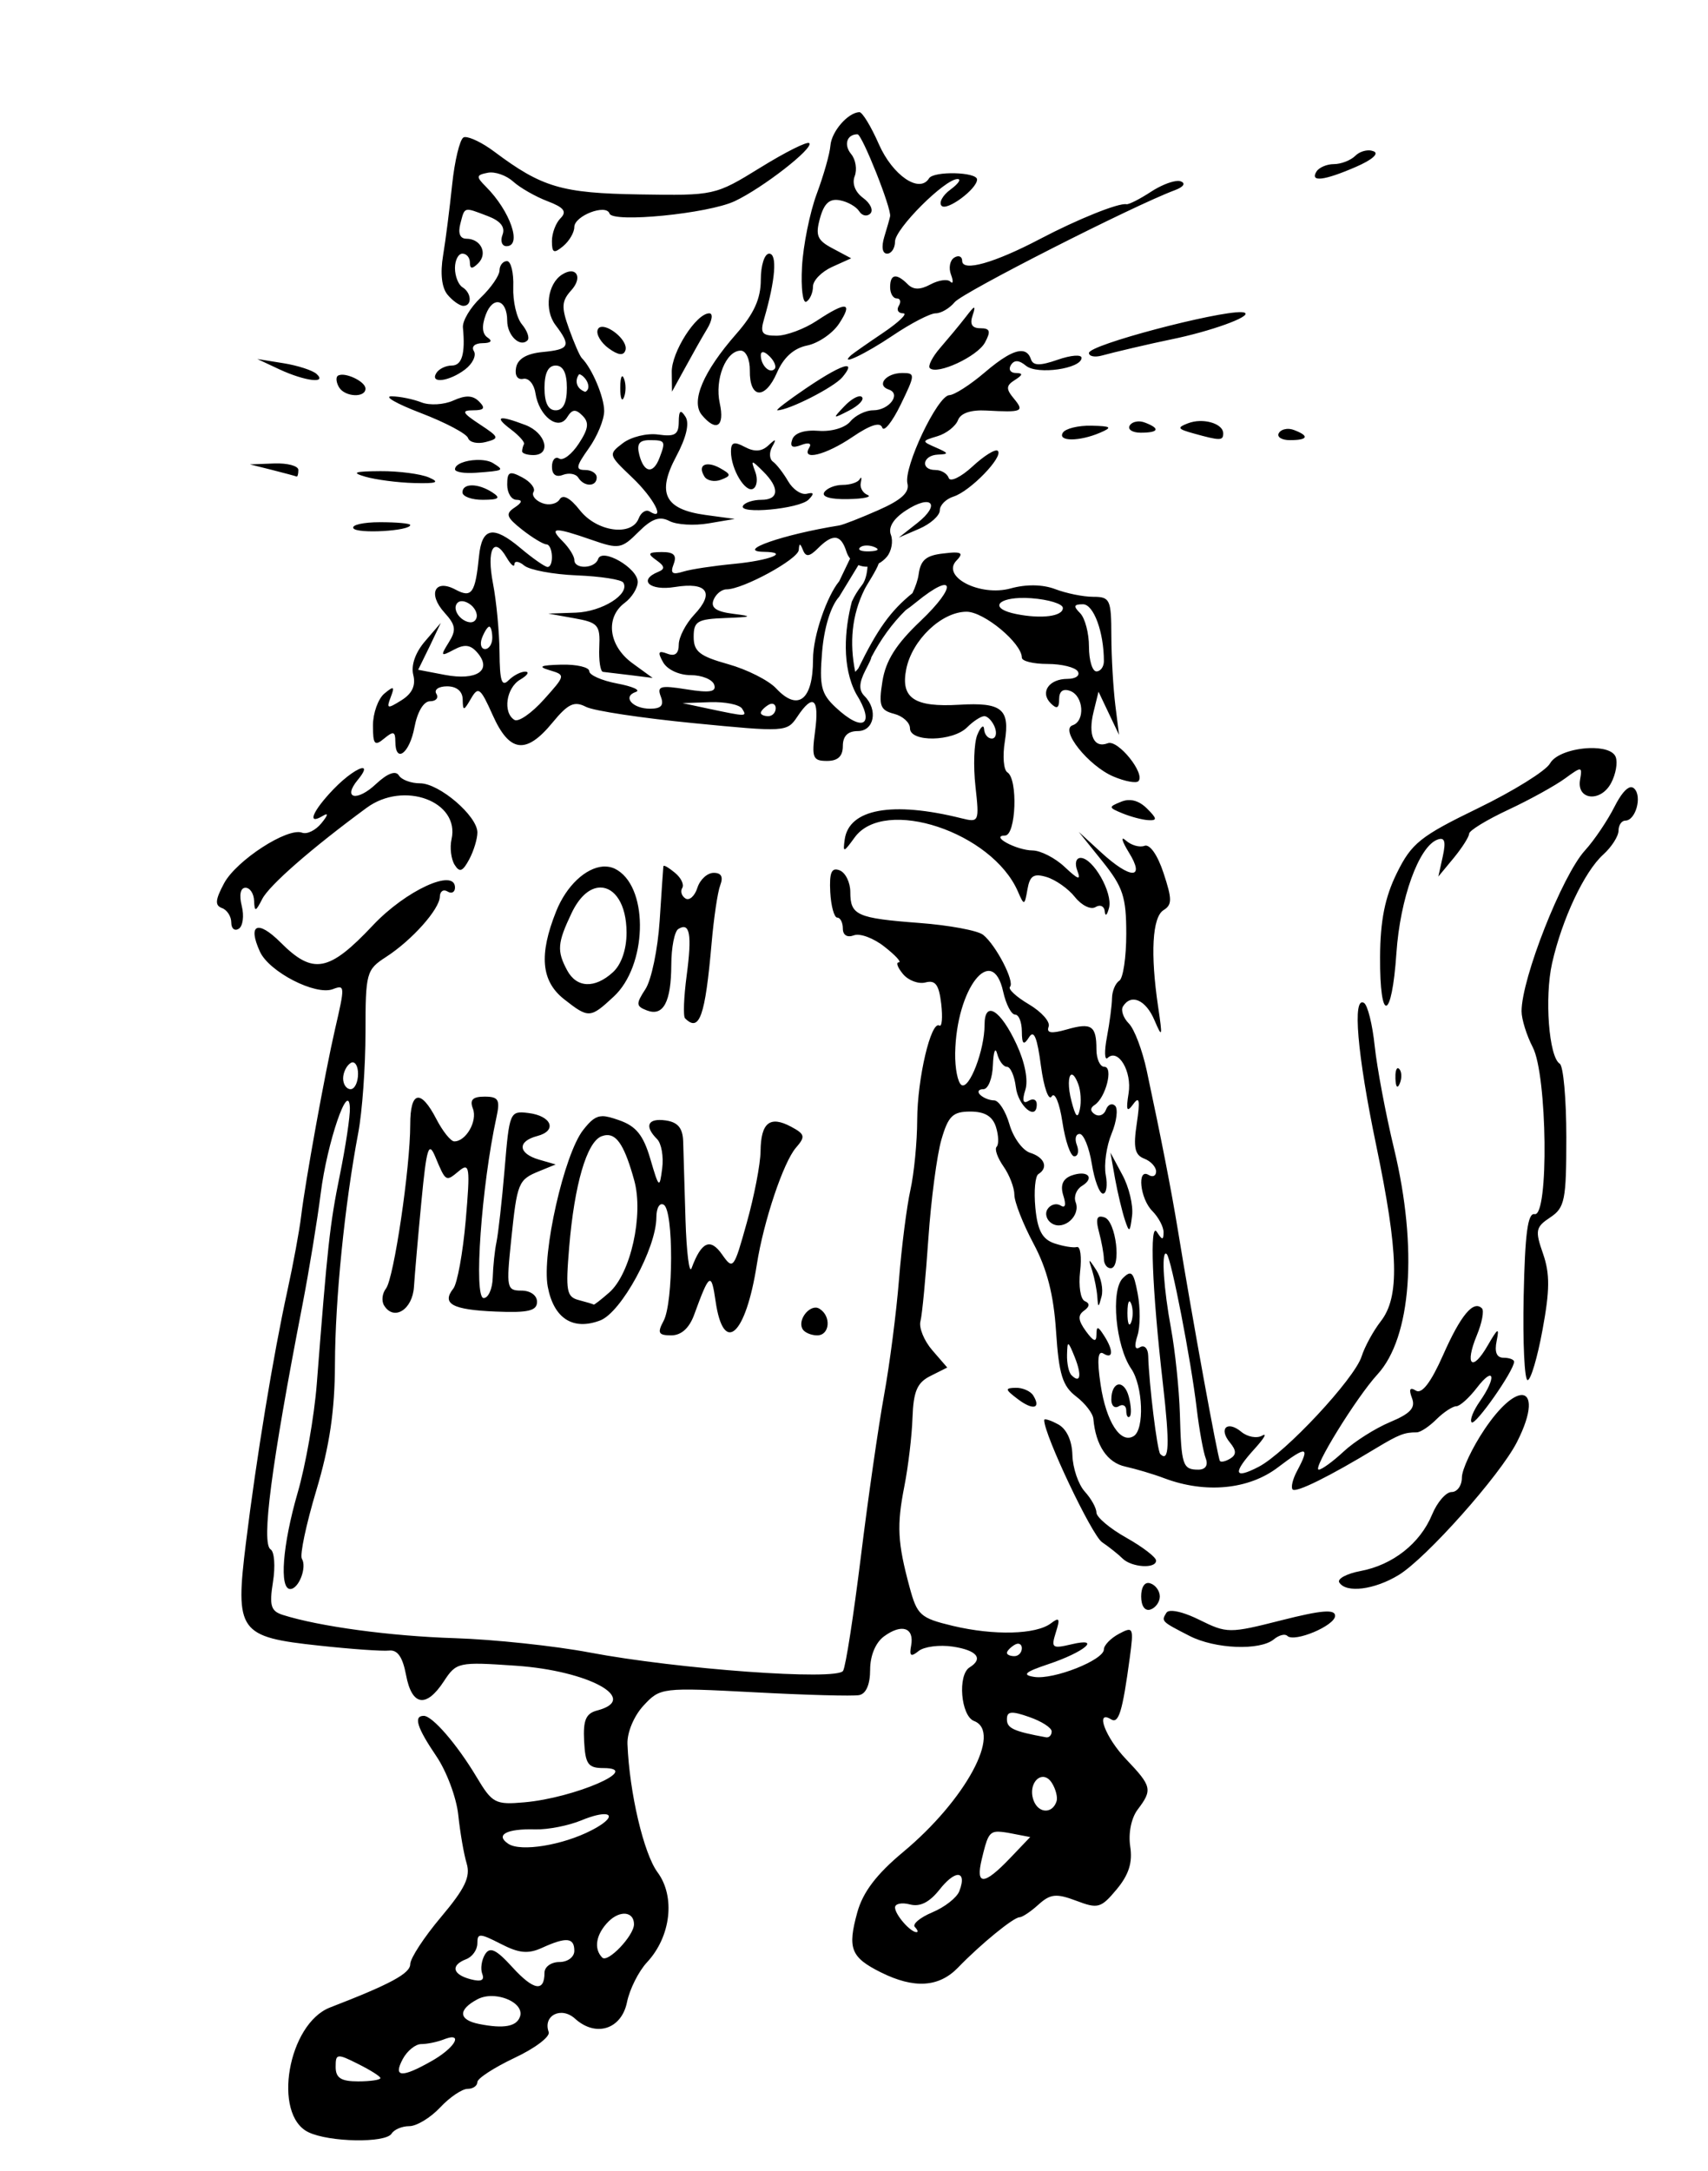 <?xml version="1.0" encoding="UTF-8" standalone="no"?>
<!-- Created with Inkscape (http://www.inkscape.org/) -->
<svg
    xmlns:inkscape="http://www.inkscape.org/namespaces/inkscape"
    xmlns:rdf="http://www.w3.org/1999/02/22-rdf-syntax-ns#"
    xmlns="http://www.w3.org/2000/svg"
    xmlns:cc="http://web.resource.org/cc/"
    xmlns:dc="http://purl.org/dc/elements/1.1/"
    xmlns:sodipodi="http://sodipodi.sourceforge.net/DTD/sodipodi-0.dtd"
    xmlns:svg="http://www.w3.org/2000/svg"
    xmlns:ns1="http://sozi.baierouge.fr"
    xmlns:xlink="http://www.w3.org/1999/xlink"
    id="svg2"
    sodipodi:docname="kitten_sign.svg"
    viewBox="0 0 229 291"
    sodipodi:version="0.32"
    version="1.0"
    inkscape:output_extension="org.inkscape.output.svg.inkscape"
    inkscape:version="0.45.1"
    sodipodi:docbase="/home/selanit/Desktop"
  >
  <sodipodi:namedview
      id="base"
      bordercolor="#666666"
      inkscape:pageshadow="2"
      guidetolerance="10"
      pagecolor="#ffffff"
      gridtolerance="10000"
      inkscape:window-height="957"
      inkscape:zoom="1.979899"
      objecttolerance="10"
      borderopacity="1.0"
      inkscape:current-layer="layer2"
      inkscape:cx="113.98198"
      inkscape:cy="136.99057"
      inkscape:window-y="49"
      inkscape:window-x="0"
      inkscape:window-width="1280"
      inkscape:pageopacity="0.0"
      inkscape:document-units="px"
  />
  <g
      id="layer2"
      inkscape:label="Tracing"
      inkscape:groupmode="layer"
    >
    <path
        id="path2170"
        style="fill:#000000"
        d="m115.22 15.031c-1.54 0.07-3.72 2.581-3.88 4.469-0.08 1.1-0.92 4.025-1.84 6.5s-1.81 6.87-1.97 9.75 0.11 4.988 0.59 4.688c0.49-0.301 0.88-1.227 0.88-2.032 0-0.804 1.15-1.983 2.56-2.625l2.56-1.156-2.46-1.313c-2.09-1.092-2.36-1.739-1.72-4.062 0.55-1.993 1.28-2.659 2.65-2.406 1.05 0.192 2.21 0.852 2.6 1.468 0.38 0.617 1.06 0.755 1.5 0.313s0-1.384-0.97-2.094c-1.06-0.777-1.51-1.919-1.13-2.906 0.35-0.902 0.14-2.238-0.47-2.969-1.03-1.245-0.58-2.656 0.85-2.656 0.61 0 4.59 9.988 4.37 11-0.05 0.275-0.4 1.512-0.78 2.75-0.41 1.354-0.26 2.25 0.38 2.25 0.58 0 1.06-0.737 1.06-1.625 0-1.702 6.67-8.375 8.38-8.375 0.54 0 0.12 0.626-0.94 1.406-1.07 0.78-1.6 1.779-1.19 2.188 0.72 0.723 4.75-2.272 4.75-3.532 0-1.02-5.82-1.161-6.44-0.156-1.28 2.07-4.87-0.381-6.72-4.562-1.05-2.394-2.23-4.33-2.62-4.313zm-52.876 3.344c-0.1 0.002-0.159 0.025-0.219 0.063-0.48 0.296-1.168 3.109-1.5 6.281-0.332 3.171-0.873 7.461-1.219 9.531-0.398 2.383-0.187 4.309 0.594 5.25 0.678 0.817 1.642 1.5 2.125 1.5 1.196 0 1.108-1.738-0.125-2.5-0.55-0.34-1-1.495-1-2.562 0-1.068 0.45-1.938 1-1.938s1 0.527 1 1.188c0 0.881 0.308 0.91 1.125 0.093 1.306-1.306 0.34-3.281-1.594-3.281-0.855 0-1.144-0.731-0.812-2 0.608-2.327 0.411-2.277 3.687-1.031 1.702 0.647 2.362 1.476 1.969 2.5-0.323 0.842-0.078 1.531 0.531 1.531 2.136 0 0.496-4.723-2.75-7.969-1.361-1.361-1.319-1.573 0.25-1.875 0.964-0.185 2.484 0.353 3.406 1.188 0.923 0.835 2.993 2.016 4.594 2.625 2.213 0.841 2.634 1.397 1.75 2.281-0.639 0.64-1.156 2.005-1.156 3.062 0 1.596 0.255 1.721 1.5 0.688 0.825-0.685 1.5-1.842 1.5-2.562 0-1.512 4.272-3.153 4.719-1.813 0.425 1.276 13.212 0.017 16.781-1.656 3.75-1.759 10.65-7.131 10-7.781-0.27-0.267-3.21 1.209-6.56 3.281-6.068 3.744-6.177 3.75-16.159 3.593-10.484-0.164-13.107-0.941-19.531-5.75-1.567-1.172-3.205-1.954-3.906-1.937zm121.22 1.781c-0.65-0.01-1.38 0.26-1.84 0.719-0.61 0.612-1.92 1.125-2.88 1.125-0.95 0-2 0.45-2.34 1-0.9 1.452 1.04 1.215 5.28-0.625 2.19-0.947 3.16-1.799 2.38-2.094-0.19-0.069-0.38-0.121-0.6-0.125zm-25.56 4.094c-0.12-0.005-0.23 0.012-0.38 0.031-0.84 0.116-2.13 0.659-3.28 1.407-1.52 0.997-3.01 1.748-3.31 1.687-1.04-0.213-6.58 2.022-11.59 4.656-6.13 3.222-10.44 4.44-10.44 2.938 0-0.593-0.48-0.801-1.06-0.438-0.59 0.363-0.78 1.391-0.44 2.281 0.34 0.891 0.28 1.314-0.09 0.938-0.38-0.376-1.57-0.207-2.66 0.375-1.4 0.75-2.29 0.743-3.06-0.031-1.51-1.512-2.35-1.367-2.35 0.406 0 0.825 0.39 1.5 0.88 1.5s0.62 0.45 0.28 1-0.07 1 0.59 1-0.58 1.186-2.71 2.625c-2.14 1.439-4.06 2.789-4.29 3-1.65 1.524 1.92-0.167 5.57-2.625 2.44-1.65 5.05-3 5.78-3s1.87-0.671 2.56-1.5c1.08-1.307 23.91-12.918 29.5-15 1.17-0.434 1.51-0.927 0.81-1.188-0.08-0.03-0.19-0.057-0.31-0.062zm-54.88 9.75c-0.62 0-1.12 1.566-1.12 3.5 0 2.528-0.9 4.537-3.281 7.25-4.435 5.056-6.138 9.053-4.625 10.875 1.931 2.327 3.093 1.563 2.406-1.563-0.706-3.215 0.826-7.062 2.812-7.062 0.698 0 1.238 1.175 1.218 2.656-0.06 3.797 2.04 3.969 3.63 0.313 0.9-2.067 2.26-3.291 4.06-3.657 1.49-0.303 3.42-1.627 4.28-2.937 1.9-2.899 0.98-3.008-3-0.375-1.65 1.093-4.07 1.996-5.38 2-1.98 0.006-2.23-0.365-1.68-2.25 1.53-5.253 1.79-8.75 0.68-8.75zm-35.151 1c-0.533 0-0.991 0.562-1 1.25-0.01 0.688-1.145 2.341-2.531 3.656-1.387 1.316-2.46 3.116-2.376 4 0.336 3.503-0.124 5.094-1.5 5.094-0.792 0-1.722 0.45-2.062 1-0.91 1.473 1.703 1.153 3.844-0.469 1.017-0.771 1.55-1.882 1.187-2.469-0.373-0.603 0.132-1.053 1.157-1.062 1.126-0.01 1.387-0.292 0.687-0.75-0.733-0.479-0.815-1.553-0.25-3.062 0.974-2.604 2.875-2.067 2.875 0.812 0 1.963 1.722 3.622 2.719 2.625 0.317-0.317-0.034-1.293-0.75-2.156-0.717-0.864-1.228-3.1-1.157-5 0.072-1.9-0.31-3.469-0.843-3.469zm8.593 1.375c-0.33-0.002-0.741 0.132-1.218 0.437-1.94 1.243-2.393 4.743-0.875 6.75 2.13 2.817 1.896 3.276-1.719 3.626-2.155 0.208-3.339 0.912-3.562 2.093-0.2 1.055 0.194 1.664 0.968 1.5 0.718-0.152 1.442 0.709 1.625 1.907 0.481 3.133 3.092 5.123 4.25 3.25 0.682-1.104 1.142-1.14 2.063-0.219 0.92 0.92 0.809 1.752-0.5 3.75-0.931 1.421-2.099 2.325-2.625 2s-0.969 0.177-0.969 1.093c0 1.054 0.54 1.451 1.469 1.094 0.807-0.31 1.737-0.151 2.062 0.375 0.778 1.259 2.469 1.242 2.469-0.031 0-0.55-0.7-1-1.562-1-1.31 0-1.227-0.481 0.5-2.906 1.137-1.598 2.062-3.84 2.062-5 0-1.872-1.624-5.718-3-7.094-0.275-0.275-1.04-2.046-1.719-3.938-1.041-2.9-0.994-3.711 0.313-5.156 1.193-1.319 0.96-2.526-0.032-2.531zm53.998 4.875c-0.14 0.037-0.47 0.449-1.09 1.25-0.85 1.1-2.41 2.966-3.44 4.156-1.03 1.191-1.65 2.411-1.37 2.688 0.96 0.964 6.4-1.556 7.4-3.438 0.81-1.502 0.68-1.906-0.62-1.906-1.13 0-1.45-0.546-1.03-1.75 0.24-0.701 0.29-1.037 0.15-1zm35.88 0.594c-3.25-0.126-20.44 4.371-20.44 5.468 0 0.457 0.79 0.615 1.75 0.344 1.4-0.394 6.58-1.613 9.25-2.156 5.26-1.071 10.75-3.04 9.91-3.562-0.09-0.052-0.26-0.086-0.47-0.094zm-71.346 0.156c-1.755 0-5.08 5.217-5.032 7.875l0.032 2.625 1.718-3.125c0.937-1.723 2.262-4.086 2.969-5.25s0.842-2.125 0.313-2.125zm-14.406 1.812c-0.274 0.017-0.465 0.131-0.563 0.407-0.213 0.601 0.437 1.714 1.469 2.469 1.273 0.93 2.001 1.026 2.25 0.281 0.403-1.211-1.973-3.23-3.156-3.157zm56.252 3.25c-1.05-0.025-2.68 0.944-4.97 2.907-1.91 1.627-4.02 2.977-4.69 3-1.59 0.053-6.16 9.685-5.62 11.843 0.3 1.198-0.82 2.215-3.88 3.563-2.35 1.039-4.73 1.975-5.28 2.063-7.53 1.203-14.009 3.469-10.09 3.531 3.56 0.056 0.82 1.157-4.066 1.625-2.672 0.255-5.705 0.706-6.75 1.031-1.455 0.453-1.756 0.236-1.282-1 0.457-1.19 0.041-1.636-1.593-1.625-1.841 0.013-1.964 0.213-0.719 1.094 1.129 0.798 1.191 1.181 0.25 1.562-2.746 1.114-1.149 2.578 2.219 2.032 4.336-0.704 5.378 0.756 2.625 3.687-1.158 1.232-2.094 3.045-2.094 4.031 0 1.204-0.497 1.616-1.531 1.219-1.217-0.467-1.333-0.213-0.563 1.156 0.553 0.983 2.144 1.719 3.688 1.719 1.498 0 2.917 0.579 3.156 1.281 0.328 0.966-0.579 1.122-3.688 0.625-3.539-0.566-4.007-0.435-3.468 0.969 0.453 1.181 0.045 1.625-1.438 1.625-2.378 0-3.753-1.628-1.906-2.25 0.691-0.233-0.438-0.736-2.5-1.125s-3.75-1.131-3.75-1.656-1.688-0.93-3.75-0.875c-2.816 0.075-3.2 0.261-1.562 0.75 2.153 0.642 2.137 0.684-0.782 3.937-1.625 1.812-3.401 3.05-3.937 2.719-1.589-0.982-1.106-4.307 0.781-5.406 0.962-0.561 1.265-1.046 0.688-1.063-0.578-0.016-1.59 0.497-2.25 1.157-0.934 0.933-1.185 0.1-1.219-3.75-0.024-2.723-0.421-6.87-0.875-9.219-0.879-4.543 0.1-6.441 1.812-3.5 0.567 0.974 1.046 1.386 1.063 0.906 0.016-0.48 0.608-0.397 1.312 0.187 0.704 0.585 3.859 1.185 7.031 1.313 3.173 0.128 5.997 0.558 6.25 0.969 0.944 1.527-2.818 3.904-6.374 4.031l-3.688 0.125 3.5 0.625c3.194 0.571 3.478 0.915 3.344 3.875-0.081 1.784 0.144 3.275 0.5 3.312 0.356 0.038 2.006 0.232 3.656 0.438l3 0.375-2.75-2c-3.166-2.333-3.632-6.097-1-8.063 0.962-0.718 1.75-1.987 1.75-2.812 0-1.853-4.794-4.617-5.312-3.062-0.435 1.303-3.188 1.41-3.188 0.124 0-0.51-0.698-1.635-1.562-2.5-1.91-1.909-1.119-1.937 3.906-0.187 3.625 1.262 3.995 1.192 6.25-1.063 1.79-1.79 2.842-2.156 4.156-1.468 0.966 0.505 3.325 0.641 5.25 0.312l3.5-0.594-3.906-0.531c-5.473-0.747-6.571-2.911-3.938-7.843 1.346-2.521 1.808-4.433 1.25-5.313-0.654-1.033-0.894-0.877-0.906 0.687-0.012 1.691-0.511 2.006-2.75 1.688-1.512-0.215-3.65 0.318-4.75 1.156-1.964 1.498-1.942 1.56 1.25 4.594 2.942 2.797 4.542 5.921 2.344 4.562-0.493-0.304-1.154 0.116-1.469 0.938-0.936 2.439-5.608 1.789-7.875-1.094-1.311-1.667-2.273-2.19-2.719-1.468-0.38 0.614-1.428 0.851-2.343 0.5-0.916-0.352-1.444-1.036-1.157-1.5 0.287-0.465-0.384-1.341-1.5-1.938-1.728-0.925-2.031-0.766-2.031 0.969 0 1.119 0.562 2.023 1.25 2.031 0.837 0.01 0.754 0.367-0.25 1.031-1.271 0.841-1.118 1.299 1 2.969 1.375 1.084 2.838 1.957 3.25 1.969 0.887 0.026 1.042 3.031 0.156 3.031-0.333 0-1.964-1.134-3.625-2.531-3.651-3.072-5.173-2.791-5.562 1.093-0.499 4.981-0.979 5.635-3.157 4.469-2.772-1.484-3.748 0.575-1.468 3.094 1.509 1.668 1.609 2.323 0.562 4-1.135 1.818-1.073 1.911 0.688 0.969 1.469-0.787 2.263-0.683 3.218 0.468 1.924 2.319-0.173 3.701-4.406 2.907l-3.594-0.688 1.532-3.125 1.5-3.156-2.094 2.438c-1.305 1.506-1.919 3.235-1.594 4.531 0.359 1.428-0.155 2.508-1.594 3.406-1.873 1.17-2.03 1.139-1.437-0.406 0.562-1.466 0.438-1.564-0.844-0.5-0.837 0.695-1.531 2.631-1.531 4.281 0 2.553 0.223 2.81 1.5 1.75 1.229-1.02 1.5-0.954 1.5 0.375 0 3.035 1.903 1.645 2.562-1.875 0.392-2.086 1.231-3.5 2.094-3.5 0.796 0 1.184-0.45 0.844-1s0.305-1 1.438-1c1.282 0 2.074 0.66 2.093 1.75 0.028 1.602 0.136 1.578 1.125-0.125 0.967-1.664 1.26-1.428 2.906 2.25 2.245 5.015 4.467 5.295 8 1 2.107-2.562 2.93-2.934 4.5-2.125 1.058 0.545 7.569 1.516 14.438 2.188 12.22 1.194 12.52 1.196 13.88-0.844 2.12-3.196 2.99-2.505 2.4 1.906-0.48 3.58-0.31 4 1.6 4 1.46 0 2.12-0.63 2.12-2 0-1.333 0.67-2 2-2 2.2 0 2.75-2.846 0.91-4.688-0.79-0.79-0.75-1.763 0.12-3.468 0.53-1.023 0.8-1.566 0.78-1.719 1.24-2.358 2.74-4.498 4.63-6.344 0.35-0.23 0.78-0.557 1.4-1.062 5.15-4.197 5.58-2.235 0.57 2.531-3.25 3.079-4.66 5.295-5.1 8.062-0.53 3.312-0.3 3.889 1.57 4.376 1.17 0.307 2.12 1.176 2.12 1.937 0 1.894 5.73 1.798 7.66-0.125 0.82-0.825 1.86-1.5 2.31-1.5s1.09 0.675 1.41 1.5c0.31 0.825 0.12 1.5-0.41 1.5s-0.99-0.562-1.03-1.25-0.46-0.35-0.91 0.75-0.55 4.21-0.25 6.91c0.53 4.77 0.47 4.86-1.87 4.28-9.29-2.32-15.09-1.26-15.66 2.84-0.25 1.81-0.16 1.78 1.34-0.28 4-5.49 18.42-0.71 21.88 7.25 0.83 1.92 0.9 1.92 1.28-0.28 0.32-1.83 0.83-2.18 2.56-1.66 1.2 0.36 2.93 1.57 3.81 2.69 0.89 1.12 2.13 1.73 2.76 1.34 0.62-0.38 1.18-0.12 1.24 0.6 0.07 0.72 0.31 0.49 0.57-0.5 0.52-2.02-2.14-6.69-3.81-6.69-0.62 0-0.82 0.74-0.44 1.72 0.51 1.33 0.14 1.22-1.69-0.5-1.3-1.23-3.25-2.21-4.31-2.22-2.17-0.02-5.78-1.97-3.69-2 1.47-0.02 1.75-7.58 0.31-8.47-0.51-0.32-0.66-2.19-0.34-4.155 0.7-4.34-0.43-5.244-6.1-4.906-6.04 0.36-7.9-0.882-7.12-4.781 0.79-3.915 4.75-7.688 8.09-7.688 2.34 0 7.41 4.217 7.41 6.156 0 0.47 1.54 0.844 3.44 0.844 1.89 0 3.72 0.45 4.06 1s-0.28 1-1.38 1c-2.48 0-3.73 1.799-2.24 3.281 0.81 0.817 1.12 0.663 1.12-0.562 0-1.073 0.54-1.464 1.5-1.094 1.78 0.684 2.01 4.028 0.31 4.594-1.76 0.587 2.1 5.441 5.47 6.871 1.53 0.65 3.04 0.93 3.34 0.63 0.99-0.99-2.73-5.616-4.09-5.095-1.88 0.725-2.69-1.086-1.91-4.219l0.66-2.687 1.38 2.906 1.37 2.875-0.5-4c-0.27-2.2-0.52-6.362-0.53-9.25-0.01-4.893-0.17-5.25-2.44-5.25-1.34 0-3.62-0.472-5.09-1.031-1.69-0.642-3.9-0.667-5.97-0.094-4.11 1.134-9.37-1.583-7.25-3.75 0.74-0.761 0.75-1.073-0.31-1.063-0.36 0.004-0.84 0.06-1.44 0.126-2.33 0.253-3.08 0.87-3.34 2.812-0.1 0.735-0.42 1.64-0.82 2.5-2.96 2.405-4.69 4.823-7.28 10.125-0.13 0.147-0.29 0.303-0.4 0.437-0.79-3.893-0.47-7.593 1.25-11.062 0.3-0.628 1.6-2.53 1.9-3.469 0.4-0.218 0.77-0.516 1.1-0.906 0.62-0.755 0.86-2.084 0.53-2.937-0.38-0.993 0.33-2.157 2-3.25 3.44-2.254 4.75-0.862 1.56 1.656l-2.5 1.968 2.75-1.187c1.51-0.653 2.75-1.769 2.75-2.469 0-0.699 0.83-1.522 1.84-1.844 2.24-0.708 6.72-5.343 5.94-6.124-0.31-0.308-1.84 0.647-3.4 2.093-1.57 1.446-3 2.122-3.19 1.531-0.2-0.59-1-1.062-1.78-1.062-2.06 0-1.73-1.979 0.34-2.062 1.5-0.061 1.46-0.192-0.25-0.938-1.96-0.853-1.95-0.888 0.19-1.531 1.2-0.361 2.44-1.343 2.75-2.157 0.36-0.943 1.74-1.394 3.81-1.281 4.81 0.263 5.12 0.133 3.69-1.593-1.09-1.307-1.07-1.748 0.12-2.5 1.09-0.687 1.12-0.926 0.13-0.938-0.72-0.008-1.02-0.486-0.66-1.062 0.45-0.721 1.09-0.688 2.03 0.093 1.5 1.24 7.44 0.391 7.44-1.062 0-0.478-1.43-0.363-3.19 0.25-2.39 0.835-3.3 0.812-3.59-0.063-0.24-0.714-0.65-1.078-1.28-1.094zm-34.75 0.157c0.2-0.073 0.55 0.114 1 0.562 0.65 0.651 0.94 1.404 0.65 1.688-0.66 0.667-1.84-0.509-1.84-1.844 0-0.235 0.07-0.363 0.19-0.406zm-67.69 0.906l3 1.406c3.412 1.576 6.4 1.93 4.938 0.594-0.523-0.477-2.513-1.128-4.438-1.437l-3.5-0.563zm40 0.875c1 0 1.5 1 1.5 3s-0.5 3-1.5 3-1.5-1-1.5-3 0.5-3 1.5-3zm38.88 0.094c-0.73 0.09-2.57 1.097-5.29 2.937-2.42 1.64-4.16 2.969-3.87 2.969 1.53 0 7.6-3.09 8.72-4.438 0.88-1.06 1-1.539 0.44-1.468zm7.59 0.906c-2.18 0-3.53 1.647-1.81 2.219 1.71 0.571 0.05 2.781-2.1 2.781-1 0-2.38 0.681-3.06 1.5-0.7 0.845-2.53 1.385-4.25 1.25-1.88-0.148-3.22 0.283-3.53 1.156-0.35 0.987 0 1.204 1.19 0.75 0.99-0.383 1.45-0.24 1.09 0.344-1.13 1.834 2.21 1.009 5.81-1.438 2.37-1.609 3.7-2.031 3.97-1.25 0.22 0.649 1.33-0.724 2.47-3.062 1.97-4.058 1.99-4.25 0.22-4.25zm-43.314 0.156c0.805 0.204 1.811 1.832 0.813 2.375-1.335-0.471-1.39-1.679-0.813-2.375zm-32.031 0.094c-0.15 0.027-0.288 0.069-0.375 0.156-0.251 0.252-0.144 0.945 0.219 1.532 0.798 1.29 3.531 1.408 3.531 0.156 0-0.887-2.325-2.033-3.375-1.844zm37.813 0.188c-0.023-0.003-0.043 0.013-0.063 0.031-0.134 0.118-0.219 0.672-0.219 1.531 0 1.375 0.223 1.938 0.5 1.25 0.278-0.688 0.278-1.812 0-2.5-0.078-0.193-0.152-0.304-0.218-0.312zm-30.938 2.687c-1.1-0.01 0.669 0.998 3.938 2.25 3.268 1.252 6.117 2.757 6.312 3.344 0.195 0.586 1.263 0.822 2.375 0.531 1.877-0.491 1.805-0.649-0.813-2.375-2.348-1.548-2.499-1.87-0.874-1.875 1.491-0.005 1.678-0.29 0.781-1.188-0.84-0.839-1.807-0.862-3.438-0.124-1.255 0.567-3.179 0.683-4.281 0.25-1.1-0.433-2.9-0.803-4-0.813zm62.69 0c-0.48 0.057-1.26 0.567-1.97 1.313-1.65 1.727-1.61 1.738 0.62 0.593 1.29-0.659 2.06-1.477 1.72-1.812-0.08-0.084-0.21-0.113-0.37-0.094zm-47.94 2.969c-0.325 0.1 0.083 0.587 1.25 1.468 1.1 0.832 1.888 1.718 1.75 1.969-0.138 0.252-0.25 0.694-0.25 0.969s0.675 0.5 1.5 0.5c2.478 0 1.693-2.984-1.062-4.031-1.802-0.685-2.863-0.976-3.188-0.875zm93.59 0.344c-0.53 0.011-1.09 0.121-1.59 0.312-1.48 0.569-1.37 0.754 0.75 1.344 3.59 0.999 4 0.997 4 0 0-1.004-1.54-1.692-3.16-1.656zm-8.37 0.062c-0.44 0.049-0.82 0.235-1 0.531-0.33 0.526 0.34 0.969 1.47 0.969 2.41 0 2.66-0.551 0.59-1.344-0.2-0.077-0.42-0.137-0.62-0.156-0.16-0.014-0.3-0.016-0.44 0zm-6.16 0.562c-1.75-0.038-3.47 0.388-3.81 0.938-0.74 1.199 2.21 1.199 5 0 1.69-0.724 1.5-0.878-1.19-0.938zm26.16 0.438c-0.44 0.049-0.82 0.235-1 0.531-0.33 0.526 0.34 0.969 1.47 0.969 2.41 0 2.66-0.551 0.59-1.344-0.2-0.077-0.42-0.137-0.62-0.156-0.16-0.014-0.3-0.016-0.44 0zm-85.376 1.5c2.105 0 2.189 0.121 1.312 2.406-0.834 2.174-2.059 1.995-2.687-0.406-0.388-1.483-0.039-2 1.375-2zm16.786 0.031c-0.08-0.024-0.37 0.213-0.88 0.688-0.9 0.835-1.87 0.873-3.156 0.187-1.439-0.769-1.844-0.622-1.844 0.625 0 2.368 1.957 5.614 3 4.969 0.5-0.308 0.61-1.336 0.25-2.281-0.61-1.609-0.52-1.603 1.06-0.031 2.25 2.227 2.14 3.812-0.25 3.812-1.07 0-2.172 0.356-2.435 0.781-0.748 1.21 7.555 0.442 8.785-0.812 0.79-0.814 0.72-1.016-0.25-0.781-0.74 0.176-1.87-0.588-2.5-1.688-0.64-1.1-1.55-2.274-2.04-2.625-0.48-0.351-0.51-1.251-0.09-2 0.31-0.537 0.42-0.82 0.35-0.844zm-40.005 2.625c-1.435 0.045-2.875 0.543-2.875 1.25 0 0.367 1.238 0.58 2.75 0.469 3.875-0.284 3.888-0.323 2.375-1.281-0.539-0.342-1.389-0.464-2.25-0.438zm-27.125 0.469l-3.25 0.125 3 0.75c1.65 0.42 3.112 0.81 3.25 0.875s0.25-0.325 0.25-0.875-1.462-0.94-3.25-0.875zm58.031 0.125c-0.721 0.064-0.945 0.652-0.343 1.625 0.347 0.563 1.351 0.77 2.218 0.437 1.409-0.54 1.38-0.72-0.125-1.562-0.709-0.397-1.317-0.538-1.75-0.5zm-43.781 0.906c-3.514 0.023-3.952 0.187-2 0.75 1.375 0.397 4.3 0.784 6.5 0.844 3.057 0.084 3.529-0.092 2-0.75-1.1-0.473-4.025-0.86-6.5-0.844zm64.44 0.875c-0.04-0.008-0.1 0.064-0.19 0.219-0.23 0.412-1.26 0.75-2.28 0.75s-2.13 0.45-2.47 1c-0.37 0.604 0.89 0.954 3.19 0.906 2.09-0.043 3.28-0.295 2.62-0.562-0.65-0.267-1.06-1.005-0.9-1.656 0.09-0.408 0.09-0.643 0.03-0.657zm-52.159 1.031c-0.755 0-1.281 0.306-1.281 0.938 0 0.55 1.238 1.008 2.75 1 2.143-0.012 2.419-0.245 1.25-1-0.978-0.632-1.963-0.938-2.719-0.938zm-12.343 4.938c-2.233 0-3.837 0.369-3.563 0.812 0.479 0.775 7.625 0.364 7.625-0.437 0-0.215-1.83-0.375-4.062-0.375zm60.872 2.094c0.08-0.008 0.18-0.01 0.25 0 0.62 0.079 1.06 0.714 1.44 1.906 0.11 0.335 0.28 0.624 0.47 0.875l-1.47 3.063c-0.01 0.012-0.02 0.018-0.03 0.031-1.53 1.86-3.47 7.123-3.47 10.437 0 5.43-2.02 7.009-4.94 3.875-1.01-1.082-3.9-2.54-6.435-3.25-3.821-1.07-4.625-1.692-4.625-3.656 0-2.097 0.49-2.39 4.25-2.531 3.6-0.136 3.77-0.225 1.062-0.563-2.281-0.285-3.05-0.815-2.656-1.843 0.304-0.793 1.087-1.438 1.75-1.438 2.203 0 9.604-4.035 9.684-5.281 0.07-0.954 0.18-0.934 0.57 0.031 0.38 0.941 0.87 0.88 2-0.25 0.88-0.883 1.58-1.354 2.15-1.406zm4.28 1.031c0.35-0.014 0.74 0.043 1.1 0.187 0.8 0.32 0.57 0.546-0.6 0.594-1.05 0.044-1.64-0.167-1.31-0.5 0.17-0.166 0.47-0.267 0.81-0.281zm-1 2.625c0.38 0.151 0.8 0.232 1.22 0.219-0.04 0.397-0.13 1.692-0.75 2.469-0.56 0.707-1.04 1.502-1.31 2.124-0.01 0.013-0.02 0.023-0.03 0.032-1.01 3.845-1.37 8.776 0.56 12.406 2.61 4.179 0.97 5.28-2.72 1.844-1.98-1.85-2.22-2.86-1.84-7.469 0.27-3.256 1.16-6.142 2.28-7.375l2.59-4.25zm21.66 4.406c0.46-0.016 0.95-0.008 1.5 0.032 2.34 0.169 4.25 0.762 4.25 1.312 0 1.121-2.85 1.493-6.25 0.812-3.46-0.693-2.7-2.044 0.5-2.156zm-74.969 0.438c0.305-0.041 0.68 0.055 1.094 0.312 0.755 0.469 1.205 1.342 1 1.938-0.224 0.653-0.922 0.764-1.75 0.25-0.755-0.469-1.205-1.342-1-1.938 0.112-0.327 0.352-0.522 0.656-0.562zm83.409 0.406c1.44 0 2.81 3.738 2.81 7.625 0 0.756-0.45 1.375-1 1.375s-1-1.497-1-3.312c0-1.816-0.53-3.84-1.19-4.5-0.93-0.934-0.85-1.188 0.38-1.188zm-79.596 3c0.216 0 0.406 0.675 0.406 1.5s-0.436 1.5-0.969 1.5c-0.532 0-0.723-0.675-0.406-1.5s0.753-1.5 0.969-1.5zm29.594 10.125c2.03-0.072 3.972 0.325 4.312 0.875 0.67 1.085 0.65 1.085-4.5 0l-3.5-0.75 3.688-0.125zm8.192 0.219c0.35-0.061 0.62 0.157 0.62 0.594 0 0.582-0.45 1.062-1 1.062s-1-0.195-1-0.438c0-0.242 0.45-0.722 1-1.062 0.14-0.085 0.26-0.136 0.38-0.156zm109.74 5.936c-2.15 0.07-4.61 0.81-5.31 2.06-0.54 0.98-4.89 3.69-9.65 6-7.73 3.75-8.91 4.69-10.88 8.69-1.6 3.24-2.22 6.34-2.25 11.22-0.05 9.01 1.57 8.64 2.19-0.5 0.5-7.33 3-14.24 5.47-15.19 1-0.38 1.19 0.19 0.75 2.22l-0.6 2.72 2.07-2.5c1.13-1.38 2.05-2.83 2.06-3.25s2.39-1.87 5.28-3.22 6.31-3.25 7.59-4.19c2.23-1.63 2.32-1.62 2 0.19-0.48 2.72 2.76 3.06 4.16 0.44 0.63-1.18 0.91-2.75 0.62-3.5-0.33-0.88-1.82-1.24-3.5-1.19zm-164.46 2.69c-0.503-0.09-2.229 1.03-3.968 2.84-2.808 2.93-3.584 4.85-1.438 3.57 0.808-0.49 0.755-0.16-0.156 0.96-0.776 0.96-1.943 1.53-2.594 1.28-1.954-0.74-8.829 3.72-10.469 6.79-1.181 2.21-1.246 2.96-0.281 3.31 0.688 0.25 1.25 1.12 1.25 1.94 0 0.81 0.448 1.18 1 0.84s0.743-1.72 0.406-3.06c-0.373-1.49-0.175-2.44 0.5-2.44 0.61 0 1.119 0.79 1.156 1.75 0.059 1.52 0.203 1.49 1.094-0.25 0.944-1.84 6.596-6.78 14-12.22 4.984-3.66 12.52-0.86 11.375 4.22-0.249 1.1-0.061 2.65 0.407 3.41 0.676 1.09 1.087 0.92 1.968-0.72 0.609-1.14 1.094-2.76 1.094-3.6 0-2.21-5.114-6.59-7.688-6.59-1.21 0-2.478-0.47-2.843-1.06-0.425-0.69-1.533-0.28-3.063 1.15-2.568 2.42-4.533 1.97-2.437-0.56 0.837-1.01 0.989-1.51 0.687-1.56zm169.93 2.56c-0.57 0.1-1.32 1.01-2.12 2.59-0.94 1.86-2.71 4.5-3.97 5.88-3.06 3.35-8.51 17.18-8.5 21.56 0 1.06 0.68 3.24 1.5 4.82 1.95 3.74 2.17 22.75 0.25 22.37-0.93-0.19-1.29 2.63-1.47 11-0.13 6.19 0.11 11.25 0.53 11.25s1.32-3.03 2-6.75c0.98-5.28 1-7.51 0.07-10.19-1.09-3.11-1-3.57 0.96-4.87s2.16-2.31 2.16-10.75c0-5.13-0.4-9.55-0.88-9.85-1.46-0.9-2.06-8.87-1.03-13.47 1.33-5.9 4.32-12.27 6.85-14.56 1.14-1.03 2.06-2.48 2.06-3.22s0.42-1.34 0.91-1.34c1.37 0 2.28-3.21 1.21-4.28-0.14-0.15-0.33-0.22-0.53-0.19zm-67.37 1.72c-0.3 0.02-0.61 0.1-0.91 0.22-1.73 0.7-1.7 0.78 0.19 1.56 1.1 0.45 2.66 0.87 3.47 0.91 1.21 0.06 1.16-0.21-0.19-1.56-0.79-0.79-1.67-1.19-2.56-1.13zm-6.6 4.25l3.19 3.97c2.75 3.43 3.19 4.76 3.19 9.69 0 3.14-0.42 5.99-0.94 6.31-0.51 0.32-0.95 1.36-0.97 2.31-0.01 0.95-0.32 3.3-0.68 5.22-0.37 1.92-0.32 3.2 0.09 2.81 1.42-1.33 3.29 1.82 2.81 4.75-0.37 2.3-0.23 2.62 0.63 1.44 0.82-1.13 0.93-0.51 0.47 2.59-0.49 3.23-0.27 4.24 1 4.72 0.88 0.34 1.59 1.12 1.59 1.72s-0.45 0.81-1 0.47c-1.59-0.98-1.16 3.19 0.5 4.84 0.82 0.83 1.51 2.12 1.5 2.85-0.01 1.07-0.18 1.06-0.88-0.03-1.02-1.63-0.67 7.6 0.79 20.31 0.94 8.19 0.84 10.62-0.35 9.44-0.41-0.42-1.51-9.32-1.62-13.19-0.03-0.98-0.52-1.48-1.1-1.13-0.68 0.42-0.8-0.12-0.34-1.56 0.39-1.22 0.39-3.73 0.03-5.62-0.55-2.92-0.83-3.23-2-2.07-1.64 1.65-0.95 9.1 1.13 12.13 1.58 2.3 1.8 8.13 0.34 9.03-1.76 1.09-3.69-1.89-4.44-6.88-0.5-3.35-0.37-4.65 0.38-4.18 1.33 0.82 1.36-0.44 0.06-2.44-0.82-1.27-0.99-1.28-1-0.06-0.01 1.03-0.4 0.88-1.41-0.5-1.05-1.45-1.12-2.13-0.25-2.75 0.78-0.56 0.79-0.99 0.1-1.28-0.58-0.25-0.85-2.04-0.63-3.97 0.23-1.94 0.04-3.41-0.43-3.28-0.48 0.13-1.85-0.1-3.04-0.5-1.61-0.56-2.24-1.74-2.53-4.78-0.21-2.23-0.02-4.24 0.41-4.5 1.37-0.85 0.83-2.24-1.1-2.85-1.02-0.32-2.27-2.04-2.78-3.81-0.51-1.78-1.44-3.22-2.06-3.22s-1.46-0.34-1.87-0.75c-0.42-0.41-0.21-0.75 0.43-0.75 0.65 0 1.22-1.46 1.28-3.25 0.07-1.79 0.32-2.46 0.57-1.5s0.84 1.75 1.31 1.75 1.01 1.22 1.19 2.69c0.3 2.58 2.81 4.67 2.81 2.34 0-0.63-0.48-0.84-1.09-0.47-0.75 0.46-0.9-0.02-0.44-1.47 0.41-1.29-0.06-3.68-1.16-6.06-2.16-4.68-4.31-6.02-4.31-2.65 0 3.38-2.04 8.71-3.09 8.06-0.5-0.31-0.88-2.22-0.85-4.25 0.14-8.69 4.98-14.9 6.44-8.25 0.37 1.68 1.09 3.06 1.59 3.06 0.51 0 0.9 1.01 0.91 2.25 0.01 1.76 0.25 1.92 0.97 0.78 0.66-1.04 1.09 0.05 1.59 3.85 0.39 2.91 1.04 4.74 1.44 4.09 0.41-0.67 1.05 0.85 1.44 3.44 0.38 2.53 1.09 4.59 1.59 4.59s0.66-0.68 0.35-1.5c-0.32-0.82-0.17-1.5 0.37-1.5s1.27 1.8 1.63 4c0.35 2.2 1.03 4 1.5 4 0.46 0 0.63-1.12 0.37-2.5s0.09-3.87 0.78-5.53 0.89-3.36 0.47-3.75c-0.42-0.4-0.97-0.16-1.22 0.53s-0.91 0.97-1.47 0.63c-0.65-0.41-0.68-0.86-0.06-1.26 1.49-0.95 2.56-5.12 1.31-5.12-0.58 0-1.06-1.06-1.06-2.34 0-3.18-0.66-3.62-4-2.66-2.06 0.59-2.73 0.48-2.41-0.38 0.25-0.65-0.95-1.99-2.65-3-1.7-1-2.82-2.05-2.53-2.34 0.67-0.67-1.87-5.59-3.6-6.97-0.72-0.58-4.56-1.29-8.53-1.59-8.42-0.64-9.28-1.03-9.28-4.16 0-1.28-0.65-2.6-1.44-2.9-1.08-0.42-1.38 0.3-1.25 2.9 0.1 1.89 0.53 3.44 0.94 3.44s0.75 0.66 0.75 1.47c0 0.88 0.59 1.24 1.47 0.91 0.81-0.32 2.66 0.37 4.12 1.53 1.47 1.15 2.33 2.09 1.91 2.09s-0.15 0.7 0.56 1.56c0.72 0.87 2.09 1.38 3.03 1.13 1.33-0.35 1.8 0.32 2.1 2.87 0.21 1.82 0.1 3.13-0.25 2.91-1.12-0.69-2.95 7.07-2.97 12.65-0.01 2.97-0.42 7.18-0.91 9.38s-1.18 7.6-1.53 12-1.25 11.38-2 15.5-2.16 13.9-3.12 21.72c-0.97 7.82-2.02 14.67-2.38 15.25-0.82 1.33-22.095-0.21-34.03-2.47-4.675-0.88-12.775-1.74-18-1.91-8.659-0.27-18.214-1.57-23.094-3.12-1.588-0.51-1.82-1.23-1.312-4.41 0.335-2.09 0.194-4.06-0.313-4.37-1.275-0.79 0.08-11.2 4.25-32.69 0.907-4.68 2.016-11.46 2.469-15.06 0.851-6.78 3.752-15.27 3.906-11.44 0.045 1.1-0.56 5.15-1.344 9-1.358 6.67-1.656 9.55-3.093 28-0.343 4.4-1.508 10.96-2.563 14.59-2.036 7.02-2.478 12.91-1 12.91 1.152 0 2.271-2.92 1.563-4.06-0.3-0.49 0.576-4.61 1.937-9.16 1.788-5.98 2.481-10.68 2.5-16.94 0.026-8.65 1.304-21.39 3.125-31 0.532-2.8 0.969-8.88 0.969-13.46 0-8 0.12-8.4 2.75-10.1 3.493-2.26 7.178-6.4 7.219-8.09 0.017-0.72 0.481-1.03 1.031-0.69s1 0.09 1-0.53c0-2.65-6.614 0.4-11 5.06-5.899 6.27-8.031 6.66-12.375 2.31-3.079-3.08-4.459-2.46-2.781 1.22 1.238 2.72 7.47 5.92 9.781 5.03 1.634-0.62 1.631-0.43 0.281 5.41-1.334 5.78-3.993 20.47-4.531 25-0.229 1.92-1.059 6.42-1.844 10-1.902 8.67-4.156 22.4-5.562 33.81-1.471 11.93-0.977 12.62 9.843 13.78 4.234 0.46 8.44 0.76 9.344 0.66 1.142-0.13 1.829 0.87 2.282 3.28 0.775 4.14 2.692 4.46 5.062 0.85 1.683-2.57 1.935-2.63 9.656-2.1 9.802 0.67 16.72 4.48 10.906 6-1.512 0.4-1.895 1.28-1.75 4.1 0.161 3.09 0.521 3.62 2.594 3.62 5.322 0.01-3.877 4-10.594 4.59-3.917 0.35-4.318 0.12-6.406-3.37-2.636-4.41-5.936-8.22-7.094-8.22-1.41 0-0.902 1.59 1.688 5.41 1.371 2.02 2.695 5.55 2.938 7.87 0.242 2.32 0.744 5.24 1.124 6.5 0.542 1.79-0.213 3.36-3.437 7.19-2.269 2.69-4.125 5.53-4.125 6.31 0 1.25-2.643 2.68-10.75 5.81-5.642 2.18-7.762 14.37-2.906 16.72 2.793 1.35 10.357 1.48 11.156 0.19 0.34-0.55 1.403-1 2.375-1s2.833-1.12 4.125-2.5 2.958-2.5 3.688-2.5c0.729 0 1.312-0.41 1.312-0.91 0-0.49 2.256-1.95 5-3.25 2.744-1.29 4.789-2.84 4.562-3.46-0.804-2.21 1.676-3.47 3.532-1.79 2.787 2.53 6.227 1.43 6.968-2.21 0.35-1.73 1.557-4.14 2.688-5.35 3.192-3.43 3.827-8.79 1.406-12.06-1.848-2.5-3.772-10.65-4.031-17.19-0.061-1.55 0.86-3.76 2.156-5.16 2.24-2.41 2.419-2.43 14.839-1.78 6.91 0.37 13.25 0.54 14.07 0.38 0.94-0.18 1.47-1.45 1.47-3.41 0-1.88 0.73-3.64 1.87-4.47 2.38-1.74 4.06-1.16 3.63 1.22-0.27 1.43-0.04 1.59 1 0.75 0.73-0.59 2.8-0.86 4.59-0.59 3.24 0.49 4.14 1.61 2.25 2.78-1.64 1.01-1.18 6.51 0.59 7.19 3.81 1.46-1.14 10.6-9.5 17.56-3.58 2.98-5.4 5.38-6.15 8.09-1.34 4.85-0.87 6.03 3.15 8.04 4.46 2.22 7.78 2.02 10.35-0.63 3.02-3.13 7.45-6.75 8.25-6.75 0.36 0 1.5-0.75 2.53-1.69 1.59-1.44 2.38-1.54 5.06-0.53 2.93 1.11 3.32 1.01 5.44-1.53 1.63-1.96 2.15-3.61 1.81-5.75-0.27-1.76 0.14-3.8 1-4.94 2.01-2.65 1.9-3.12-1.53-6.72-2.79-2.91-4.23-6.73-2.03-5.37 1.01 0.62 1.52-0.99 2.5-8.25 0.55-4.07 0.47-4.24-1.44-3.22-1.11 0.59-2.03 1.54-2.03 2.09 0 1.43-6.76 4.1-9.34 3.69-1.67-0.26-1.27-0.65 1.84-1.69 4.92-1.64 7.28-3.66 3.16-2.68-2.6 0.61-2.76 0.5-2.1-1.6 0.59-1.85 0.48-2.08-0.65-1.22-2 1.53-7.66 1.66-13.16 0.35-4.39-1.05-4.79-1.44-5.81-5.22-1.6-5.93-1.73-8.22-0.69-13.5 0.51-2.6 1.01-6.73 1.09-9.19 0.13-3.54 0.62-4.7 2.41-5.59l2.25-1.13-2-2.31c-1.11-1.28-1.83-3.04-1.59-3.91 0.23-0.87 0.7-5.87 1.06-11.09s1.15-11.19 1.75-13.25c0.92-3.17 1.53-3.75 3.87-3.75 1.93 0 2.98 0.62 3.44 2.06 0.36 1.14 0.4 2.35 0.09 2.66-0.3 0.3 0.11 1.47 0.91 2.62 0.81 1.15 1.47 2.87 1.47 3.82 0 0.94 1.15 3.89 2.56 6.53 1.82 3.4 2.71 6.86 3.03 11.81 0.38 5.74 0.87 7.3 2.69 8.69 1.22 0.93 2.25 2.28 2.31 3 0.31 3.56 1.87 5.88 4.29 6.4 1.44 0.32 3.8 1.02 5.24 1.57 5.52 2.07 11.31 1.51 15.22-1.47 3.86-2.94 4.34-2.84 2.57 0.47-0.6 1.11-0.86 2.23-0.6 2.5 0.47 0.46 4.91-1.73 11.19-5.54 3.06-1.84 3.79-2.12 5.44-2.12 0.51 0 1.69-0.79 2.65-1.75 0.97-0.96 2.18-1.75 2.66-1.75s1.72-1.12 2.78-2.5c2.32-3.01 2.65-1.4 0.38 1.84-0.88 1.26-1.39 2.52-1.1 2.82 0.49 0.48 5.69-6.94 5.69-8.13 0-0.28-0.63-0.53-1.41-0.53-0.93 0-1.24-0.76-0.93-2.25 0.38-1.88 0.18-1.78-1.19 0.59-2.09 3.64-3.13 2.68-1.47-1.34 0.7-1.69 1-3.31 0.69-3.62-1.14-1.14-2.85 0.91-5.22 6.28-1.61 3.63-2.83 5.24-3.63 4.75-0.82-0.51-0.98-0.19-0.53 1 0.5 1.3-0.2 2.07-2.93 3.21-1.98 0.83-4.78 2.6-6.22 3.94-1.45 1.35-2.95 2.44-3.35 2.44-0.93 0 5.04-9.69 7.88-12.78 4.54-4.95 5.42-16.91 2.22-30.22-1.13-4.68-2.29-10.88-2.6-13.78-0.3-2.9-0.95-5.49-1.43-5.78-1.58-0.98-0.92 6.83 1.62 19.03 3.02 14.51 3.17 20.39 0.62 23.65-1.02 1.32-2.16 3.42-2.56 4.69-0.94 3-10.24 12.97-13.81 14.81-3.35 1.74-3.52 0.86-0.5-2.46 1.24-1.37 1.68-2.13 0.97-1.72s-1.97 0.17-2.78-0.5c-1.9-1.58-3.1-0.45-1.53 1.44 0.86 1.04 0.87 1.62 0.06 2.12-0.61 0.38-1.25 0.54-1.41 0.34-0.28-0.33-3.71-19.13-5.62-30.84-0.91-5.53-2.22-12.24-4.19-21.47-0.59-2.74-1.66-5.6-2.41-6.34-0.74-0.75-1.09-1.78-0.78-2.28 1.09-1.76 3.06-0.89 4.22 1.84 1.05 2.46 1.1 2.28 0.5-1.75-1.07-7.17-0.79-12.07 0.72-13 1.17-0.73 1.15-1.48 0-4.97-0.8-2.43-1.85-3.93-2.56-3.65-0.67 0.25-1.78-0.08-2.5-0.72-0.72-0.65-0.53 0.08 0.4 1.59 2.27 3.65 0.25 3.65-3.72 0l-3-2.75zm-55.62 4.56c-0.023 0.01-0.059 0.04-0.062 0.06-0.029 0.21-0.25 3.5-0.5 7.32-0.251 3.81-1.107 7.93-1.907 9.15-1.293 1.98-1.263 2.29 0.188 2.85 2.21 0.85 3.263-1.11 3.281-6.13 0.008-2.3 0.426-4.46 0.938-4.78 1.552-0.96 1.855 0.7 1.124 6.22-0.383 2.89-0.487 5.48-0.218 5.75 1.929 1.93 2.703-0.25 3.562-10.09 0.292-3.35 0.805-6.84 1.156-7.75 0.427-1.12 0.152-1.66-0.874-1.66-0.847 0-1.836 0.89-2.188 2s-1.074 1.76-1.594 1.44c-0.519-0.32-0.715-0.96-0.437-1.41s-0.15-1.35-0.969-2.03c-0.717-0.59-1.337-0.99-1.5-0.94zm-8.188 0.1c-2.281 0.19-4.866 2.54-6.25 6-2.324 5.81-2.02 9.35 1.063 11.78 3.304 2.6 3.519 2.56 6.656-0.35 4.423-4.09 4.747-14.27 0.531-16.93-0.48-0.31-1.011-0.48-1.562-0.5-0.149-0.01-0.285-0.02-0.438 0zm-0.312 2.81c1.877 0 3.5 2.18 3.5 6.06 0 2.26-0.709 4.29-1.844 5.31-2.434 2.21-4.856 2.09-6.125-0.28-1.394-2.6-1.297-3.67 0.594-7.65 1.006-2.12 2.28-3.23 3.5-3.41 0.127-0.02 0.25-0.03 0.375-0.03zm-33.312 23.44c0.454-0.09 0.812 0.54 0.812 1.53 0 1.13-0.45 2.06-1 2.06s-1-0.64-1-1.44c0-0.79 0.45-1.72 1-2.06 0.069-0.04 0.123-0.08 0.188-0.09zm140.19 0.78c-0.21 0.07-0.32 0.61-0.29 1.4 0.05 1.17 0.28 1.4 0.6 0.6 0.29-0.72 0.24-1.58-0.1-1.91-0.08-0.08-0.15-0.12-0.21-0.09zm-43.76 0.87c0.23-0.1 0.57 0.27 0.94 1.25 0.34 0.87 0.43 2.38 0.22 3.38-0.28 1.33-0.57 1.05-1.12-1.07-0.51-1.93-0.42-3.38-0.04-3.56zm-78.651 2.94c-1.609 0-2.022 0.43-1.563 1.62 0.631 1.65-0.927 4.38-2.5 4.38-0.468 0-1.553-1.35-2.406-3-2.105-4.07-3.502-3.77-3.5 0.75 0.002 5.77-2.198 20.62-3.25 21.97-0.516 0.66-0.624 1.68-0.25 2.28 1.306 2.11 3.804 0.56 4-2.5 0.106-1.65 0.552-6.81 1-11.47 0.69-7.18 0.967-8.09 1.844-6 1.434 3.43 1.42 3.41 3.187 1.94 1.428-1.19 1.529-0.53 0.907 6.62-0.38 4.36-1.132 8.47-1.657 9.13-1.619 2.05-0.143 2.85 5.657 3.09 4.417 0.19 5.562-0.11 5.562-1.31 0-0.87-0.902-1.5-2.094-1.5-1.97 0-2.04-0.36-1.375-6.75 0.811-7.79 0.94-8.11 3.813-9.28l2.156-0.88-2.25-0.65c-2.805-0.83-2.922-2.45-0.219-3.16 2.726-0.71 1.937-2.71-1.219-3.09-2.457-0.3-2.52-0.11-3.156 7.5-0.359 4.29-0.861 8.71-1.094 9.81-0.232 1.1-0.457 3.24-0.5 4.75-0.042 1.51-0.588 2.75-1.218 2.75-1.363 0-0.294-15.02 1.718-24.25 0.512-2.34 0.271-2.75-1.593-2.75zm15.812 2.62c-0.953 0.02-1.58 0.56-2.593 1.85-2.556 3.25-5.573 16.61-4.75 21 0.798 4.26 3.374 5.92 7.031 4.53 2.82-1.07 7.513-9.67 7.531-13.81 0.005-1.29 0.444-2.03 1-1.69 1.318 0.81 1.294 13.09-0.031 15.56-0.868 1.62-0.696 1.94 1.031 1.94 1.337 0 2.41-0.97 3.062-2.75 2.057-5.63 2.302-5.8 2.876-1.84 1.057 7.3 4.037 4.66 5.532-4.91 0.91-5.81 3.57-13.73 5.25-15.66 1.29-1.48 1.21-1.81-0.66-2.81-2.84-1.52-4.05-0.54-4.09 3.28-0.02 1.76-0.86 6.07-1.85 9.6-1.729 6.2-1.827 6.36-3.308 4.25-1.58-2.26-2.77-1.73-4.093 1.84-0.306 0.82-0.675-2.1-0.813-6.5-0.137-4.4-0.269-9.12-0.312-10.5-0.057-1.8-0.723-2.58-2.344-2.81-2.412-0.34-2.907 0.75-1.156 2.5 0.593 0.59 0.892 2.36 0.687 3.93-0.354 2.74-0.43 2.69-1.593-1.28-0.937-3.19-1.913-4.39-4.188-5.18-0.97-0.34-1.647-0.54-2.219-0.54zm0.531 2.54c1.457-0.11 2.495 1.64 3.719 6.06 1.281 4.62-0.471 12.5-3.343 15.03-1.093 0.96-2.041 1.69-2.094 1.63-0.054-0.07-0.936-0.33-1.969-0.6-1.673-0.43-1.807-1.19-1.313-7.12 0.699-8.38 2.358-14.09 4.344-14.85 0.228-0.08 0.448-0.14 0.656-0.15zm67.568 2.34l0.62 3.5c0.35 1.92 0.95 4.4 1.31 5.5 0.59 1.79 0.69 1.74 0.97-0.53 0.18-1.4-0.42-3.88-1.31-5.5l-1.59-2.97zm-3.88 2.81c-0.38 0-0.84 0.08-1.38 0.28-1.13 0.44-1.49 1.29-1.06 2.66 0.4 1.26 0.28 1.75-0.37 1.34-0.57-0.35-1.37-0.12-1.75 0.5-0.39 0.62-0.11 1.48 0.59 1.91 1.61 0.99 3.88-1.04 3.19-2.84-0.29-0.75 0.09-1.73 0.84-2.19 1.36-0.84 1.08-1.65-0.06-1.66zm2.47 5.78c-0.47 0.08-0.48 0.7-0.13 2.03 0.35 1.32 0.65 2.94 0.66 3.63s0.4 1.25 0.91 1.25c1.47 0 0.72-6.3-0.82-6.81-0.26-0.09-0.46-0.12-0.62-0.1zm8.84 4.94c0.04 0.01 0.08 0.05 0.13 0.09 0.6 0.61 3.23 14.15 4 20.63 0.34 2.89 0.9 5.93 1.22 6.75 0.35 0.92-0.04 1.5-1 1.5-2.1 0-2.28-0.58-2.47-7.5-0.1-3.3-0.64-8.45-1.19-11.44-0.98-5.3-1.29-10.09-0.69-10.03zm-10.22 1c-0.07 0.01 0.07 0.45 0.35 1.31 0.31 1.01 0.62 2.59 0.68 3.5 0.11 1.51 0.16 1.49 0.57-0.06 0.25-0.94-0.06-2.52-0.69-3.5-0.54-0.84-0.83-1.26-0.91-1.25zm5.35 5.41c0.06 0.01 0.14 0.12 0.22 0.31 0.27 0.69 0.27 1.81 0 2.5-0.28 0.69-0.5 0.13-0.5-1.25 0-0.86 0.08-1.41 0.22-1.53 0.02-0.02 0.04-0.04 0.06-0.03zm-42.03 0.84c-1.16-0.06-2.48 1.79-1.79 2.91 0.28 0.44 1.15 0.81 1.94 0.81 1.7 0 1.92-2.57 0.32-3.56-0.16-0.1-0.31-0.15-0.47-0.16zm33.84 4.91c0.14 0.04 0.4 0.62 0.84 1.72 0.98 2.44 0.76 3.63-0.43 2.43-0.37-0.36-0.63-1.6-0.6-2.75 0.03-0.95 0.05-1.44 0.19-1.4zm6.69 5.4c-0.51 0.09-0.94 0.8-0.94 2.03 0 0.83 0.45 1.22 1 0.88s1-0.08 1 0.59c0 0.68 0.22 1.04 0.47 0.79 0.25-0.26 0.19-1.45-0.13-2.66-0.31-1.18-0.89-1.71-1.4-1.63zm-13.75 0.44c-1.49 0.03-1.44 0.22 0.25 1.5 2.05 1.56 3.18 1.3 2.09-0.47-0.36-0.58-1.41-1.05-2.34-1.03zm67.78 0.97c-1.06 0.05-2.86 1.52-4.91 4.56-1.69 2.51-3.06 5.43-3.06 6.5s-0.62 1.94-1.38 1.94c-0.75 0-1.93 1.36-2.62 3.03-1.6 3.86-5.27 6.75-9.59 7.56-1.87 0.35-3.15 1.05-2.85 1.53 0.91 1.47 4.73 0.98 7.97-1 3.67-2.23 13.58-13.35 15.85-17.81 2.1-4.12 1.95-6.38 0.59-6.31zm-63.94 3.28c-0.02 0.02-0.03 0.07-0.03 0.1 0 1.96 6.37 15.39 7.75 16.34 0.97 0.66 2.2 1.64 2.75 2.19 1.22 1.2 4.5 1.41 4.5 0.28 0-0.45-1.8-1.83-4-3.07-2.2-1.23-4-2.76-4-3.37s-0.7-1.86-1.56-2.81-1.61-3.15-1.66-4.88c-0.05-1.97-0.78-3.54-1.94-4.15-0.88-0.48-1.64-0.73-1.81-0.63zm13.94 21.91c-0.6-0.02-0.97 0.68-0.97 1.81 0 1.29 0.51 2 1.25 1.75 0.69-0.23 1.25-1.02 1.25-1.75s-0.56-1.52-1.25-1.75c-0.09-0.03-0.2-0.06-0.28-0.06zm2.94 3.75c-0.26 0.02-0.45 0.11-0.53 0.25-0.7 1.13-0.7 1.15 3.09 3.09 3.43 1.77 9.45 2 11.31 0.47 0.7-0.58 1.51-0.78 1.81-0.47 0.93 0.93 6.41-1.37 6.41-2.69 0-0.91-1.83-0.76-7.19 0.6-7.01 1.78-7.31 1.77-11.03-0.07-1.66-0.82-3.11-1.25-3.87-1.18zm-20.53 4.4c0.35-0.06 0.62 0.16 0.62 0.6 0 0.58-0.45 1.06-1 1.06s-1-0.19-1-0.44c0-0.24 0.45-0.72 1-1.06 0.14-0.08 0.26-0.14 0.38-0.16zm-0.79 9.25c0.46-0.05 1.22 0.15 2.41 0.57 1.65 0.57 3 1.44 3 1.93 0 0.5-0.34 0.86-0.75 0.79-4.37-0.8-5.25-1.22-5.25-2.41 0-0.55 0.14-0.83 0.59-0.88zm4.13 8.6c0.44-0.05 0.92 0.19 1.31 0.81 0.52 0.82 0.79 1.92 0.63 2.44-0.54 1.71-2.4 1.67-3.07-0.06-0.62-1.62 0.17-3.09 1.13-3.19zm-58.564 5c0.967 0.07 0.498 0.94-1.844 2.15-3.862 2-9.486 2.92-11.156 1.82-1.813-1.2-0.241-2.05 3.594-1.94 1.719 0.05 4.513-0.51 6.219-1.22 1.508-0.62 2.607-0.86 3.187-0.81zm52.684 2.34c0.43 0.01 0.98 0.08 1.69 0.22l2.59 0.5-2.74 2.87c-3.46 3.61-4.6 3.65-3.76 0.13 0.71-2.95 0.94-3.74 2.22-3.72zm-5.56 5.81c0.7-0.13 0.94 0.61 0.34 2.16-0.33 0.87-1.95 2.14-3.62 2.84s-2.72 1.6-2.34 1.97c0.37 0.38 0.47 0.69 0.22 0.69-0.83 0-2.88-2.36-2.88-3.31 0-0.51 0.9-0.7 2-0.41 1.36 0.36 2.63-0.29 4-2.03 0.92-1.16 1.74-1.8 2.28-1.91zm-44.405 5.19c0.664 0.08 1.125 0.56 1.125 1.41 0 1.52-3.504 5.21-4.25 4.47-1.19-1.19-0.85-3.15 0.844-4.85 0.764-0.76 1.617-1.1 2.281-1.03zm-19.375 2.94c0.433 0.01 1.219 0.37 2.625 1.09 2.457 1.27 3.677 1.39 5.563 0.53 3.249-1.48 4.312-1.37 4.312 0.41 0 0.83-0.889 1.5-2 1.5-1.1 0-2 0.64-2 1.44 0 2.63-1.464 2.37-4.312-0.75-2.181-2.4-3.007-2.77-3.657-1.72-0.462 0.75-0.642 1.93-0.375 2.62 0.332 0.87-0.144 1.09-1.562 0.72-2.438-0.64-2.717-1.87-0.594-2.69 0.825-0.31 1.5-1.26 1.5-2.12 0-0.7 0.067-1.04 0.5-1.03zm1.469 8.09c2.09 0.03 4.233 1.3 3.75 2.75-0.443 1.33-2.153 1.66-5.469 1-2.785-0.55-2.887-1.9-0.25-3.31 0.584-0.31 1.272-0.45 1.969-0.44zm-5.375 5.53c1.13 0.01-0.103 1.69-2.688 3.16-4.06 2.31-5.236 2.24-3.906-0.25 0.589-1.1 1.708-2 2.469-2 0.76 0 2.067-0.26 2.937-0.59 0.524-0.2 0.927-0.32 1.188-0.32zm-15.156 2.57c0.398-0.06 1.156 0.29 2.562 1 1.65 0.82 3 1.67 3 1.9 0 0.24-1.35 0.44-3 0.44-2.293 0-3-0.47-3-1.94 0-0.9 0.039-1.35 0.438-1.4z"
    />
  </g
  >
</svg
>
